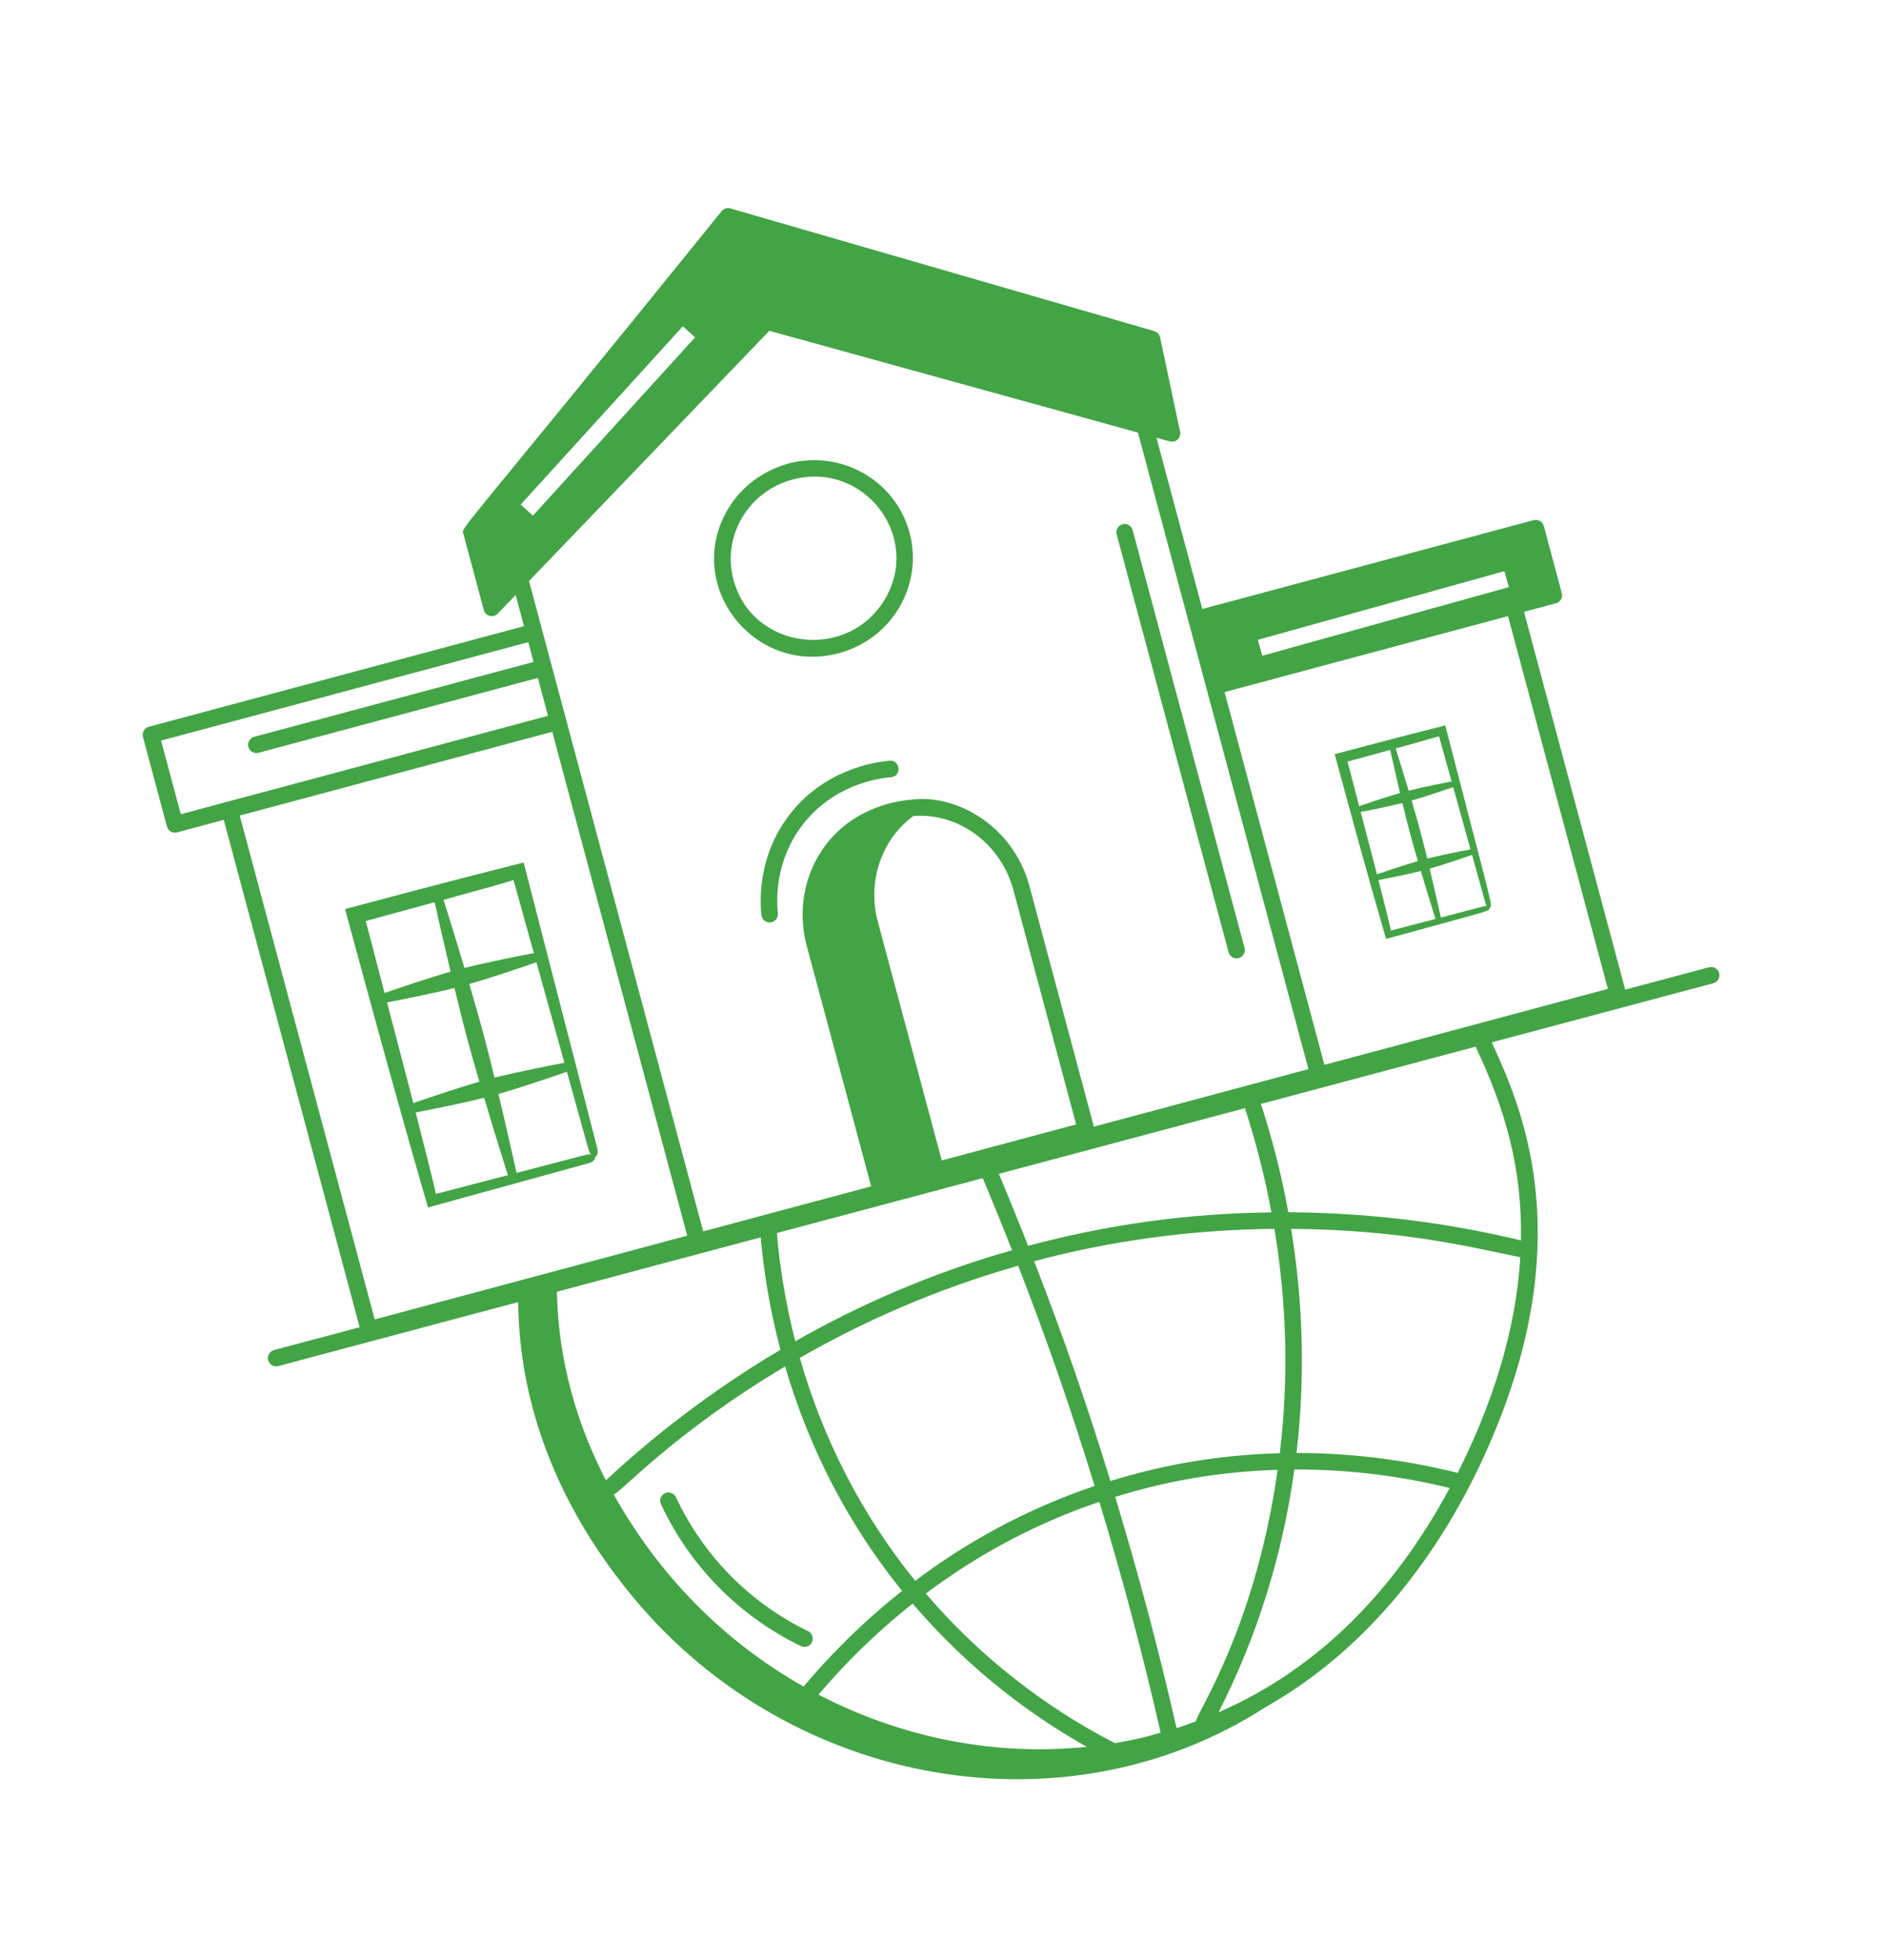<svg width="129" height="134" viewBox="0 0 129 134" fill="none" xmlns="http://www.w3.org/2000/svg">
<path d="M29.275 82.554C37.936 80.168 40.312 79.514 40.312 79.514C40.618 79.423 40.737 79.238 40.701 79.097C40.83 79.058 40.921 78.872 40.866 78.556C40.866 78.556 38.928 71.04 35.816 58.969C32.141 59.907 31.087 60.161 23.601 62.151C25.742 70.044 27.22 75.471 29.275 82.554ZM38.604 72.661C37.843 72.805 35.58 73.243 33.824 73.679C33.235 71.256 32.884 69.946 32.097 67.276C33.783 66.792 35.893 66.067 36.69 65.789C37.431 68.452 38.075 70.761 38.604 72.661ZM32.79 73.956C31.144 74.43 29.102 75.13 28.267 75.42C27.976 74.272 28.21 75.176 26.473 68.535C27.371 68.364 29.45 67.955 31.084 67.548C31.74 70.269 32.094 71.581 32.79 73.956ZM28.43 76.058C29.297 75.892 31.444 75.472 33.115 75.055C33.84 77.49 34.545 79.733 34.739 80.347C33.408 80.693 31.786 81.114 29.81 81.628C29.68 80.93 28.884 77.844 28.43 76.058ZM35.332 80.192C35.195 79.571 34.682 77.271 34.092 74.794C35.84 74.292 38.046 73.53 38.775 73.275C40.457 79.311 40.264 78.728 40.423 78.936C40.154 78.902 40.669 78.805 35.332 80.192ZM35.123 60.169C35.619 61.946 36.081 63.606 36.515 65.163C35.677 65.323 33.473 65.753 31.77 66.178C31.156 64.13 30.579 62.283 30.338 61.519C30.614 61.443 34.865 60.279 35.123 60.169ZM29.729 61.685C29.903 62.469 30.326 64.354 30.818 66.433C29.196 66.898 27.175 67.588 26.305 67.891C25.863 66.203 25.425 64.526 25.017 62.969C26.548 62.551 28.196 62.102 29.729 61.685Z" fill="#43A446"/>
<path d="M94.805 64.194C102.026 62.205 101.945 62.309 101.878 62.053C102.144 61.973 102.076 62.088 98.854 49.594C98.331 49.727 97.166 50.024 95.758 50.384C94.378 50.748 92.761 51.175 91.293 51.563L91.292 51.563C92.498 56.01 93.403 59.362 94.805 64.194ZM100.58 58.069C100.119 58.157 98.718 58.428 97.622 58.701C97.261 57.218 97.046 56.41 96.552 54.735C97.609 54.432 98.915 53.983 99.395 53.816C99.854 55.464 100.253 56.894 100.58 58.069ZM96.982 58.873C95.953 59.168 94.69 59.6 94.182 59.778C93.99 59.022 94.132 59.574 93.071 55.515C93.622 55.41 94.906 55.157 95.925 54.903C96.333 56.595 96.55 57.401 96.982 58.873ZM94.282 60.172C94.81 60.072 96.137 59.811 97.182 59.551C97.631 61.058 98.068 62.447 98.187 62.827C97.363 63.041 96.359 63.303 95.136 63.621C95.057 63.191 94.582 61.353 94.282 60.172ZM98.555 62.732C98.47 62.347 98.152 60.922 97.787 59.389C98.878 59.076 100.245 58.605 100.687 58.45C101.728 62.187 101.608 61.826 101.707 61.954C101.541 61.933 101.858 61.873 98.555 62.732ZM98.426 50.337C98.732 51.437 99.018 52.464 99.287 53.428C98.781 53.525 97.417 53.791 96.35 54.058C95.97 52.789 95.612 51.645 95.463 51.172C96.442 50.905 97.445 50.623 98.426 50.337ZM95.086 51.275C95.194 51.761 95.456 52.928 95.761 54.216C94.75 54.505 93.501 54.931 92.966 55.117C92.693 54.073 92.421 53.033 92.169 52.07C93.117 51.811 94.137 51.533 95.086 51.275Z" fill="#43A446"/>
<path d="M57.384 44.656C60.984 43.691 63.15 40.047 62.227 36.475C61.302 32.894 57.596 30.743 53.966 31.681C52.213 32.166 50.732 33.236 49.806 34.782C46.712 39.947 51.523 46.226 57.384 44.656ZM50.776 35.364C51.539 34.089 52.754 33.177 54.198 32.79C54.215 32.785 54.232 32.781 54.249 32.776C59.117 31.518 63.076 36.714 60.514 40.989C57.966 45.242 51.408 44.432 50.158 39.594C49.785 38.153 50.005 36.65 50.776 35.364Z" fill="#43A446"/>
<path d="M116.896 66.131L111.161 67.66L104.24 41.83L106.425 41.245C106.731 41.163 106.904 40.847 106.825 40.552L105.595 35.962C105.516 35.667 105.208 35.48 104.903 35.562L82.237 41.635L79.099 29.925C79.852 30.113 80.231 30.347 80.551 30.044C80.694 29.908 80.757 29.707 80.717 29.515L79.346 23.061C79.302 22.857 79.15 22.693 78.95 22.635L49.957 14.249C49.739 14.183 49.503 14.259 49.361 14.435C30.928 37.237 31.557 35.982 31.7 36.515L33.091 41.708C33.205 42.132 33.74 42.271 34.046 41.953L35.269 40.68L35.84 42.812L10.178 49.689C9.876 49.77 9.697 50.079 9.778 50.381L11.42 56.51C11.501 56.812 11.811 56.99 12.113 56.91L15.305 56.054L24.6 90.743C24.196 90.851 18.414 92.393 18.741 92.305C18.439 92.386 18.261 92.696 18.341 92.997C18.421 93.299 18.731 93.48 19.033 93.399L35.44 89.024C35.498 92.198 35.941 100.384 43.383 109.3C54.195 122.239 72.925 125.513 86.57 116.711C96.076 111.33 100.835 101.874 102.979 95.967C107.571 83.33 103.835 75.193 102.032 71.266C111.412 68.764 107.805 69.726 117.188 67.224C117.489 67.143 117.668 66.834 117.588 66.532C117.508 66.23 117.198 66.05 116.896 66.131ZM86.967 82.89C81.145 82.959 75.774 83.727 70.321 85.175C69.672 83.524 69.003 81.884 68.321 80.255L85.153 75.766C85.912 78.102 86.519 80.483 86.967 82.89ZM53.138 84.303L67.219 80.549C67.904 82.18 68.573 83.823 69.223 85.477C63.586 87.077 58.643 89.283 54.397 91.701C53.678 88.915 53.315 86.396 53.138 84.303ZM69.317 60.864L73.607 76.875L64.415 79.339L60.041 63.014C59.309 60.283 60.282 57.402 62.466 55.797L62.572 55.785C65.641 55.596 68.478 57.732 69.317 60.864ZM69.641 86.539C71.81 92.132 73.293 96.479 74.872 101.596C69.992 103.239 65.926 105.579 62.597 108.081C58.953 103.578 56.308 98.435 54.705 92.839C58.962 90.395 63.942 88.159 69.641 86.539ZM102.898 39.051L103.201 40.141C80.57 46.441 87.801 44.428 86.339 44.835C86.308 44.725 86.004 43.635 86.035 43.745L102.898 39.051ZM103.147 42.123L109.976 67.609C107.218 68.348 93.335 72.067 90.588 72.803L83.76 47.318L103.147 42.123ZM35.615 34.496L46.709 22.305L46.881 22.47L47.544 23.065L36.451 35.256C36.35 35.165 35.514 34.405 35.615 34.496ZM52.619 22.617L77.834 29.576L89.496 73.096L74.82 77.029L70.41 60.571C70.288 60.115 70.129 59.676 69.937 59.26C68.449 56.022 65.082 54.316 62.353 54.671C62.292 54.676 62.23 54.682 62.211 54.687C62.074 54.698 61.926 54.713 61.808 54.733C60.803 54.877 59.827 55.197 58.909 55.689C55.753 57.392 54.221 61.087 55.182 64.674L59.586 81.111L48.098 84.189L36.184 39.726L52.619 22.617ZM11.017 50.635L36.133 43.905L36.495 45.256L17.389 50.375C17.087 50.456 16.908 50.766 16.989 51.068C17.07 51.37 17.38 51.549 17.682 51.468L36.788 46.349L37.482 48.94L12.367 55.669L11.017 50.635ZM37.775 50.033L47.005 84.481L25.629 90.209L16.399 55.761L37.775 50.033ZM38.094 88.316L52.031 84.599C52.225 86.782 52.616 89.396 53.382 92.284C48.381 95.244 44.397 98.457 41.446 101.209C38.471 95.462 38.149 90.663 38.094 88.316ZM41.977 102.177C42.499 102.015 46.063 97.982 53.7 93.422C55.355 99.069 58.027 104.226 61.7 108.771C58.904 110.983 56.669 113.281 54.966 115.31C49.481 112.209 45.088 107.726 41.977 102.177ZM55.984 115.861C57.632 113.919 59.767 111.74 62.426 109.639C66.512 114.431 70.959 117.541 74.335 119.429C68.028 120.087 61.632 118.801 55.984 115.861ZM79.385 118.462C79.021 118.562 78.199 118.85 76.259 119.176C72.889 117.461 67.879 114.276 63.325 108.95C66.551 106.532 70.484 104.272 75.195 102.68C76.775 107.892 78.188 113.17 79.385 118.462ZM70.734 86.227C75.875 84.859 81.374 84.071 87.17 84.018C88.016 89.145 88.153 94.218 87.537 99.358C83.486 99.465 79.722 100.096 75.952 101.258C74.365 96.113 72.882 91.773 70.734 86.227ZM81.794 117.688C81.359 117.848 80.926 118.011 80.475 118.154C79.274 112.851 77.859 107.564 76.276 102.342C79.867 101.234 83.456 100.611 87.389 100.492C85.882 111.165 81.968 116.916 81.794 117.688ZM83.343 117.074C85.983 111.904 87.725 106.331 88.532 100.468C92.674 100.453 96.302 101.036 99.158 101.734C95.525 108.505 90.386 114.003 83.343 117.074ZM99.703 100.704C96.767 99.966 93 99.338 88.68 99.339C89.273 94.221 89.148 89.185 88.312 84.016C95.989 84.076 100.659 85.291 103.986 85.956C103.685 91.078 102.021 96.103 99.703 100.704ZM104.031 84.807C99.852 83.796 94.408 82.912 88.119 82.882C87.663 80.379 87.034 77.904 86.246 75.475L100.928 71.56C102.962 75.845 104.121 79.864 104.031 84.807Z" fill="#43A446"/>
<path d="M84.726 65.506C85.028 65.425 85.207 65.115 85.126 64.813L77.471 36.243C77.39 35.941 77.08 35.762 76.778 35.843C76.476 35.924 76.297 36.234 76.378 36.536L84.033 65.106C84.114 65.408 84.424 65.587 84.726 65.506Z" fill="#43A446"/>
<path d="M46.234 102.364C46.103 102.082 45.766 101.965 45.483 102.092C45.199 102.224 45.077 102.561 45.21 102.845C47.159 107.008 50.475 110.452 54.778 112.543C54.906 112.605 55.045 112.615 55.172 112.581C55.676 112.446 55.742 111.753 55.273 111.525C51.208 109.551 48.077 106.298 46.234 102.364Z" fill="#43A446"/>
<path d="M52.788 63.05C53.052 62.98 53.233 62.725 53.203 62.445C53.098 61.437 53.046 58.833 54.859 56.443C56.968 53.66 60.05 53.207 60.944 53.138C61.7 53.062 61.588 51.95 60.853 52.01C59.84 52.092 56.35 52.604 53.957 55.759C51.901 58.471 51.958 61.421 52.078 62.563C52.114 62.908 52.45 63.141 52.788 63.05Z" fill="#43A446"/>
</svg>
